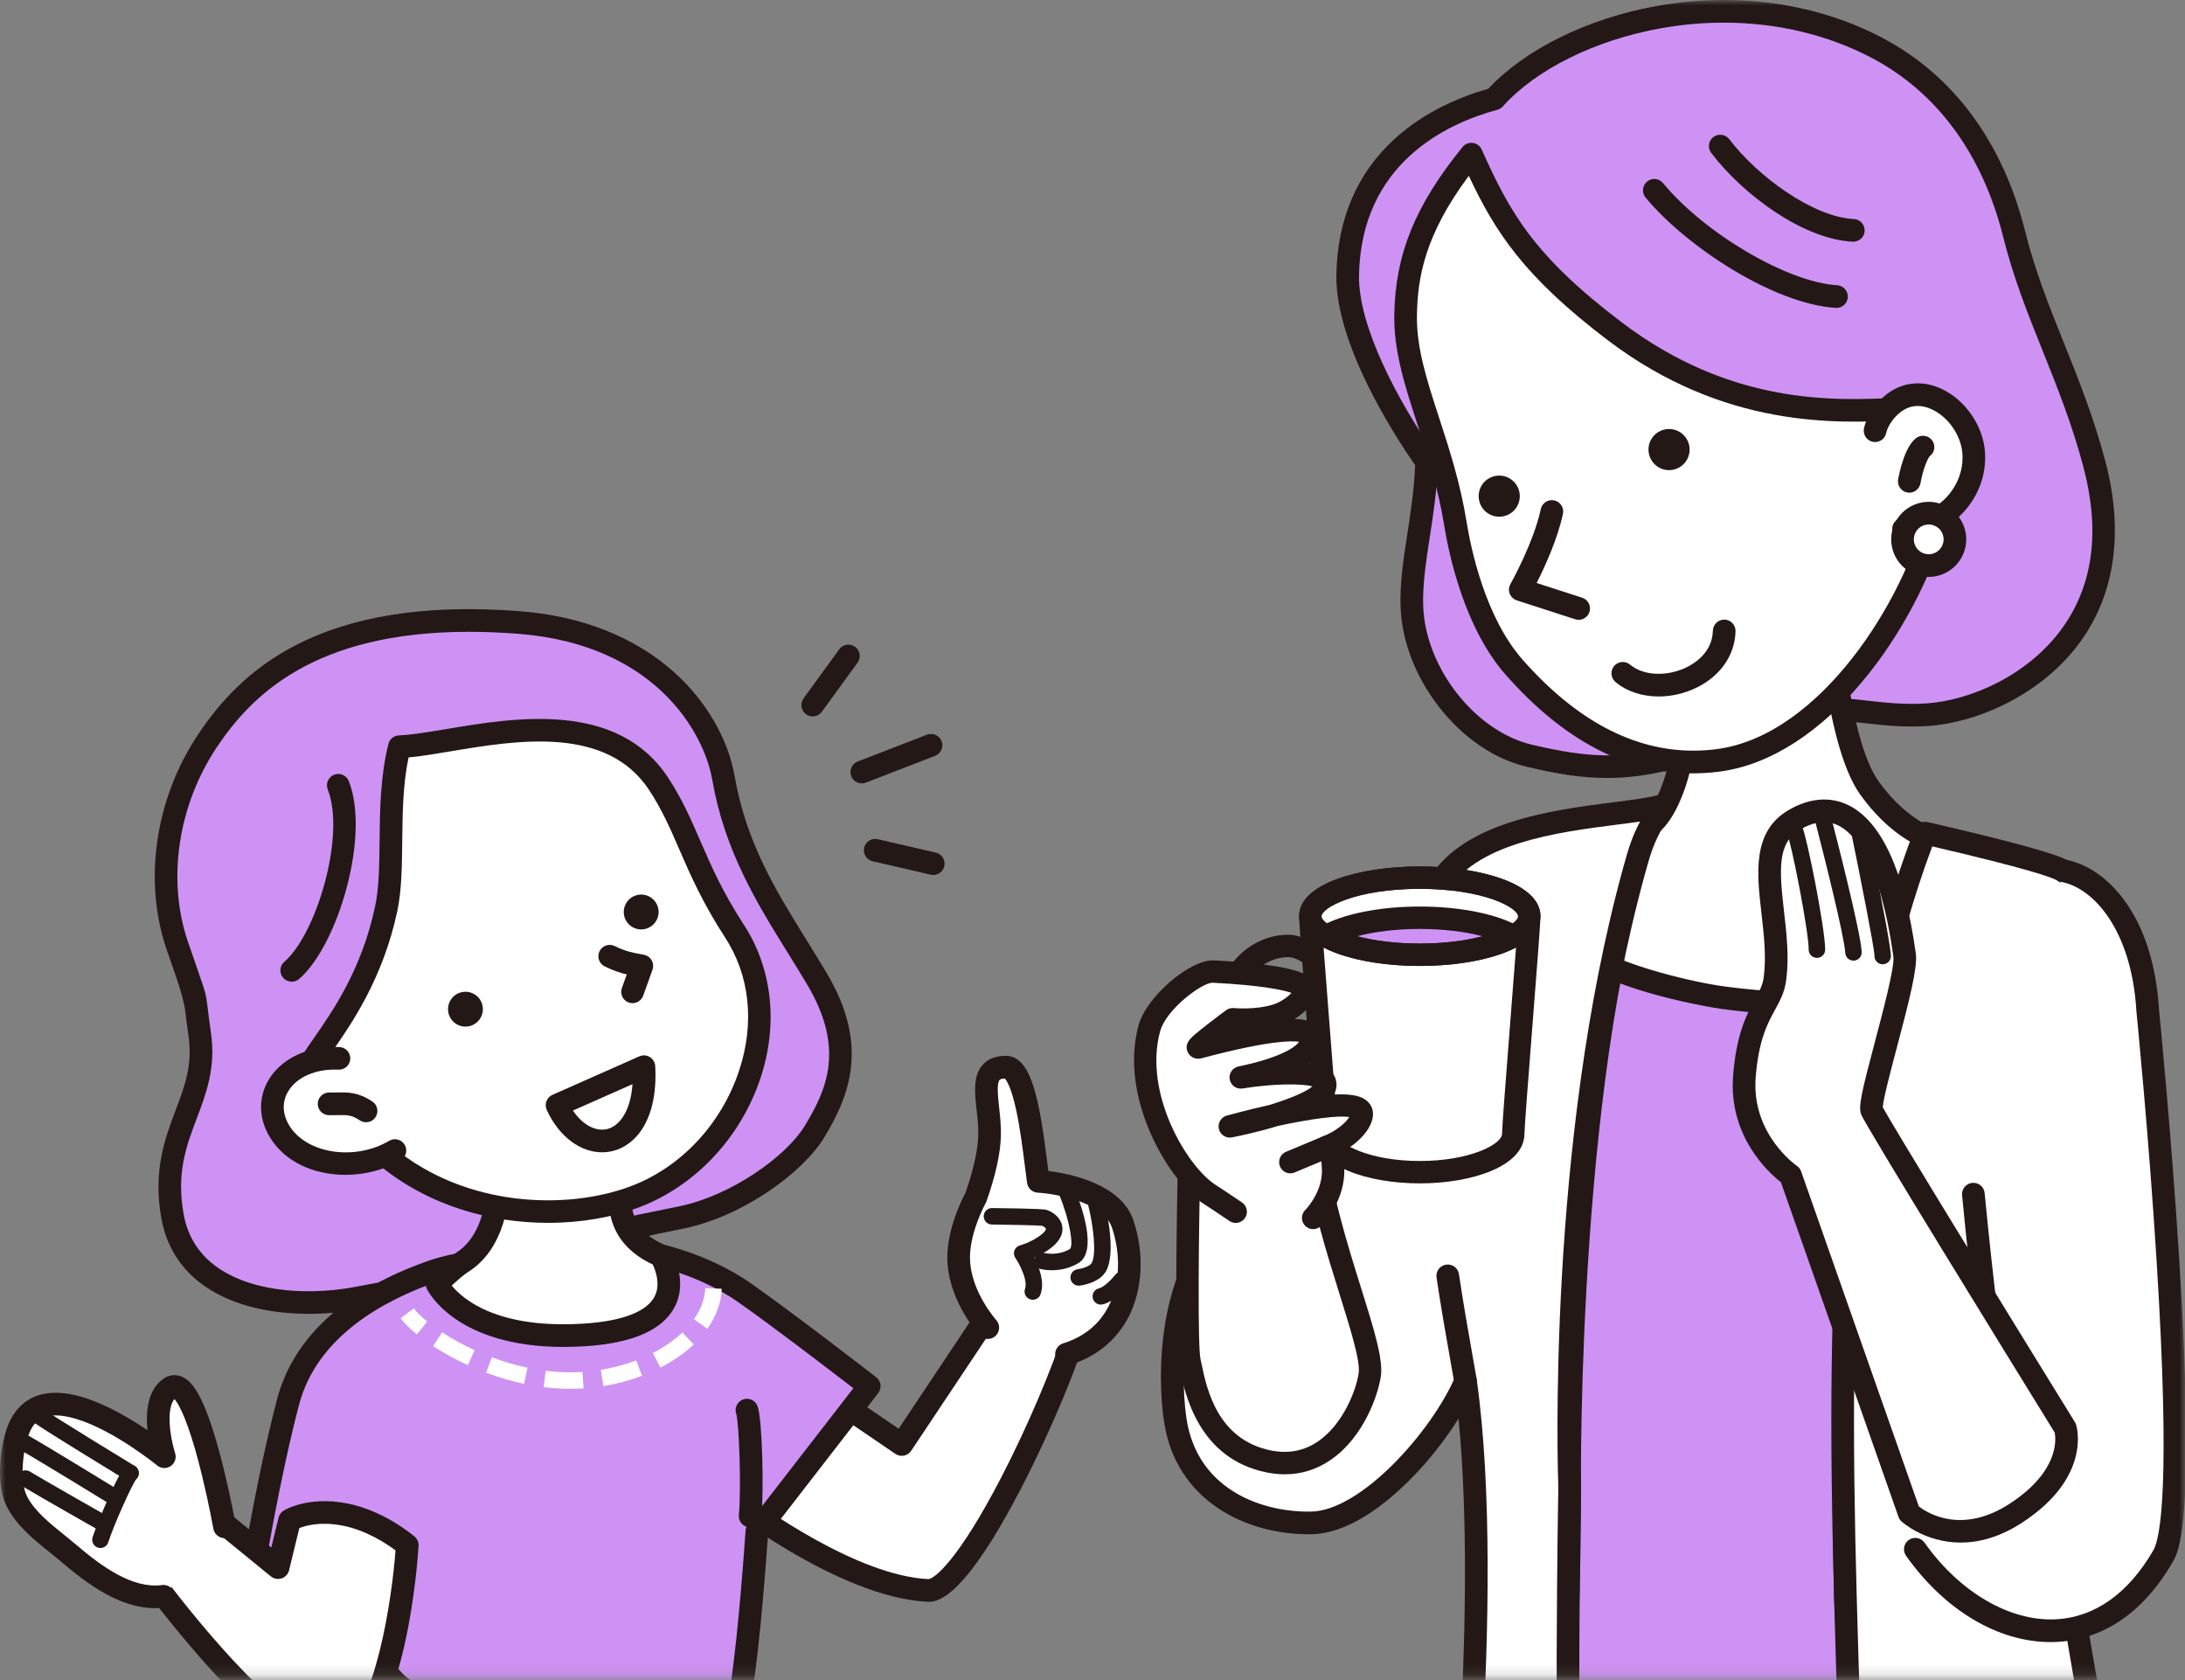 <svg width="199" height="153" viewBox="0 0 199 153" fill="none" xmlns="http://www.w3.org/2000/svg">
<rect x="0" y="0" width="199" height="153" fill="#808080" stroke="none"/>
<mask id="mask0_1875_4579" style="mask-type:alpha" maskUnits="userSpaceOnUse" x="0" y="0" width="199" height="153">
<rect width="199" height="152.838" fill="#D9D9D9"/>
</mask>
<g mask="url(#mask0_1875_4579)">
<path d="M74.625 126.439L82.127 131.546L90.442 119.073L98.216 120.338C96.589 126.665 88.115 145.013 84.477 144.832C76.534 144.438 65.701 135.781 65.701 135.781C65.701 135.781 69.047 128.886 74.625 126.439L74.625 126.439Z" fill="white"/>
<path d="M84.607 145.869C84.539 145.869 84.479 145.865 84.426 145.863C76.244 145.456 65.511 136.949 65.058 136.587C64.681 136.286 64.563 135.764 64.773 135.33C64.917 135.035 68.353 128.065 74.211 125.495C74.537 125.352 74.912 125.387 75.206 125.586L81.847 130.107L89.584 118.5C89.809 118.164 90.208 117.989 90.609 118.054L98.382 119.32C98.667 119.367 98.921 119.531 99.079 119.774C99.238 120.017 99.287 120.315 99.215 120.595C98.343 123.987 95.736 130.255 93.017 135.501C87.933 145.306 85.537 145.869 84.606 145.869H84.607ZM67.026 135.496C69.487 137.345 78.117 143.484 84.529 143.802C84.533 143.802 84.537 143.803 84.54 143.803C85.066 143.803 87.242 142.156 91.185 134.551C93.529 130.031 95.855 124.564 96.906 121.17L90.933 120.197L82.986 132.118C82.833 132.347 82.595 132.505 82.325 132.558C82.055 132.611 81.775 132.553 81.547 132.398L74.532 127.623C70.685 129.563 67.994 133.79 67.026 135.496L67.026 135.496Z" fill="#231815"/>
<path d="M89.966 120.903C89.966 120.903 87.604 118.318 87.331 115.086C87.088 112.211 88.879 109.042 88.879 109.042C89.361 107.665 90.067 105.409 90.126 103.43C90.213 100.491 88.791 97.21 91.581 97.18C93.503 97.159 94.124 104.474 94.564 107.581C94.564 107.581 101.063 107.934 102.25 111.463C103.742 115.899 102.644 121.604 97.13 123.321" fill="white"/>
<path d="M97.13 124.353C96.691 124.353 96.284 124.07 96.146 123.628C95.976 123.084 96.28 122.506 96.824 122.336C98.728 121.743 100.122 120.604 100.967 118.95C101.991 116.944 102.105 114.268 101.272 111.792C100.484 109.451 96.121 108.702 94.507 108.611C94.016 108.583 93.611 108.213 93.543 107.726C93.482 107.3 93.419 106.795 93.349 106.242C93.151 104.674 92.904 102.722 92.546 101.07C92.074 98.897 91.633 98.337 91.506 98.214C91.271 98.225 91.102 98.272 91.037 98.346C90.757 98.66 90.897 99.944 90.999 100.881C91.085 101.677 91.183 102.578 91.157 103.461C91.11 105.053 90.671 107.045 89.853 109.383C89.833 109.44 89.807 109.496 89.777 109.549C89.762 109.578 88.147 112.485 88.359 114.999C88.598 117.827 90.708 120.185 90.729 120.209C91.111 120.63 91.081 121.282 90.66 121.665C90.239 122.048 89.588 122.018 89.205 121.599C89.099 121.483 86.602 118.714 86.303 115.173C86.057 112.258 87.63 109.184 87.933 108.621C88.663 106.519 89.054 104.763 89.094 103.4C89.117 102.659 89.031 101.869 88.948 101.104C88.773 99.495 88.608 97.974 89.493 96.976C89.972 96.437 90.671 96.158 91.57 96.148H91.593C93.97 96.148 94.669 100.226 95.396 105.983C95.424 106.209 95.451 106.427 95.478 106.634C97.435 106.88 102.109 107.81 103.228 111.134C104.234 114.125 104.076 117.398 102.804 119.889C101.713 122.025 99.857 123.552 97.437 124.306C97.335 124.338 97.232 124.353 97.13 124.353L97.13 124.353Z" fill="#231815"/>
<path d="M47.342 56.694C59.337 57.642 64.905 65.228 65.887 70.85C67.21 78.431 70.988 83.399 74.39 89.116C78.026 95.229 76.43 99.356 74.159 103.088C72.413 105.957 67.303 109.763 62.151 110.848C55.994 112.144 57.06 111.634 52.119 114.101C48.313 116.001 40.757 116.606 32.662 118.182C26.257 119.429 17.026 118.307 15.699 110.704C14.375 103.12 19.09 100.393 18.19 94.198C17.525 89.624 18.242 92.256 16.134 86.079C14.025 79.903 15.288 72.837 18.913 67.433C22.219 62.506 28.747 55.225 47.342 56.694Z" fill="#CE92F4"/>
<path d="M28.13 119.645C24.843 119.645 21.347 118.985 18.699 117.162C16.498 115.647 15.147 113.534 14.684 110.881C13.931 106.568 15.028 103.666 15.995 101.105C16.831 98.893 17.553 96.982 17.17 94.346C17.017 93.294 16.937 92.622 16.879 92.132C16.787 91.361 16.506 90.303 16.038 88.959C15.818 88.328 15.533 87.509 15.159 86.413C13.033 80.186 14.144 72.693 18.058 66.859C21.754 61.35 28.82 54.196 47.424 55.666C53.028 56.109 57.874 58.041 61.437 61.253C64.32 63.853 66.314 67.287 66.904 70.673C67.967 76.76 70.656 81.096 73.502 85.686C74.086 86.628 74.691 87.602 75.278 88.589C79.151 95.099 77.453 99.663 75.042 103.624C73.174 106.694 67.796 110.714 62.365 111.857C61.334 112.075 60.505 112.241 59.815 112.38C57.655 112.814 55.305 113.665 52.767 114.932L52.581 115.025C49.846 116.39 45.421 117.098 40.296 117.917C37.9 118.3 35.423 118.696 32.861 119.195C31.433 119.473 29.808 119.646 28.13 119.646V119.645ZM42.705 57.536C28.557 57.536 22.866 63.396 19.771 68.008C16.208 73.319 15.189 80.116 17.111 85.746C17.483 86.837 17.767 87.652 17.986 88.281C18.733 90.425 18.763 90.508 18.927 91.887C18.984 92.367 19.063 93.024 19.212 94.05C19.671 97.213 18.784 99.562 17.925 101.835C16.966 104.372 16.061 106.77 16.716 110.527C17.08 112.613 18.141 114.274 19.869 115.463C23.342 117.854 28.654 117.912 32.466 117.17C35.063 116.664 37.558 116.265 39.97 115.879C44.927 115.087 49.208 114.403 51.659 113.179L51.845 113.086C55.86 111.081 55.931 111.055 59.409 110.357C60.093 110.219 60.916 110.054 61.94 109.838C66.677 108.841 71.627 105.265 73.279 102.552C75.302 99.229 76.985 95.495 73.504 89.644C72.927 88.674 72.328 87.707 71.749 86.773C68.924 82.218 66.003 77.507 64.872 71.027C64.089 66.541 59.499 58.69 47.262 57.723C45.653 57.596 44.136 57.536 42.706 57.536L42.705 57.536Z" fill="#231815"/>
<path d="M58.803 114.044C58.803 114.044 63.67 114.811 67.84 117.745C72.011 120.68 79.167 126.236 79.167 126.236L68.93 139.454C68.93 139.454 68.297 149.033 67.487 154.025C67.197 155.813 58.715 154.111 52.476 154.633C47.491 155.05 40.746 155.072 38.713 154.691C34.882 153.973 33.224 148.453 33.224 148.453L22.496 146.457C22.496 146.457 24.076 135.896 26.238 127.662C27.871 121.446 33.551 117.79 39.496 115.743C43.414 114.393 51.698 114.044 58.803 114.044Z" fill="#CE92F4"/>
<path d="M44.14 155.993C41.663 155.993 39.553 155.897 38.523 155.704C34.908 155.027 33.039 150.932 32.447 149.358L22.308 147.471C21.762 147.37 21.394 146.854 21.476 146.304C21.492 146.198 23.09 135.593 25.241 127.4C26.722 121.763 31.535 117.394 39.16 114.768C43.372 113.317 52.167 113.012 58.803 113.012C58.857 113.012 58.91 113.016 58.963 113.025C59.172 113.058 64.118 113.864 68.434 116.902C72.577 119.817 79.728 125.365 79.799 125.421C80.249 125.77 80.331 126.417 79.982 126.867L69.939 139.838C69.82 141.561 69.241 149.658 68.506 154.19C68.186 156.163 65.283 156.007 60.475 155.747C57.927 155.609 55.04 155.454 52.563 155.661C49.927 155.881 46.819 155.993 44.14 155.993ZM23.67 145.626L33.413 147.439C33.793 147.51 34.102 147.786 34.213 148.156C34.227 148.204 35.742 153.084 38.903 153.676C40.87 154.045 47.552 154.01 52.391 153.605C55.009 153.386 57.972 153.545 60.586 153.686C62.763 153.804 65.704 153.962 66.504 153.646C67.281 148.703 67.895 139.48 67.901 139.386C67.915 139.181 67.99 138.985 68.115 138.823L77.719 126.42C75.725 124.882 70.525 120.895 67.247 118.589C63.59 116.015 59.324 115.184 58.716 115.075C49.602 115.079 42.898 115.662 39.832 116.718C34.99 118.386 28.875 121.684 27.236 127.925C25.494 134.559 24.116 142.821 23.67 145.626L23.67 145.626Z" fill="#231815"/>
<path d="M57.514 105.498C57.514 105.498 53.91 111.676 60.191 114.353C60.191 114.353 64.207 120.84 53.292 121.561C42.377 122.282 39.803 116.928 39.803 116.928C39.803 116.928 41.244 115.486 42.068 114.971C46.576 112.154 45.26 104.056 45.26 104.056L57.514 105.498Z" fill="white"/>
<path d="M51.326 122.66C41.535 122.66 38.986 117.603 38.875 117.374C38.685 116.979 38.766 116.508 39.076 116.198C39.232 116.042 40.626 114.657 41.524 114.096C45.392 111.679 44.256 104.295 44.244 104.22C44.193 103.901 44.294 103.576 44.518 103.342C44.742 103.109 45.062 102.994 45.383 103.032L57.636 104.473C57.982 104.514 58.284 104.726 58.439 105.037C58.594 105.347 58.583 105.715 58.409 106.015C58.389 106.05 57.003 108.504 57.729 110.674C58.119 111.841 59.084 112.759 60.598 113.404C60.794 113.488 60.959 113.629 61.07 113.81C61.139 113.92 62.725 116.536 61.454 119.006C60.376 121.101 57.653 122.307 53.362 122.591C52.652 122.637 51.972 122.66 51.326 122.66ZM41.142 117.072C42.162 118.322 45.324 121.053 53.226 120.532C56.686 120.303 58.895 119.453 59.614 118.073C60.187 116.973 59.704 115.688 59.448 115.15C57.554 114.263 56.316 112.973 55.767 111.313C55.153 109.462 55.565 107.585 56.005 106.359L46.425 105.232C46.607 107.817 46.505 113.416 42.617 115.846C42.231 116.088 41.623 116.624 41.142 117.073V117.072Z" fill="#231815"/>
<path d="M66.885 84.778C63.183 79.095 62.653 75.447 59.992 71.393C54.555 63.107 41.927 67.781 36.376 68C35.092 73.13 36.023 78.771 35.176 82.754C33.684 89.769 30.107 94.034 28.592 96.363C30.416 98.957 33.361 103.778 35.134 105.252C41.712 110.72 51.197 111.462 57.764 109.01C67.197 105.487 72.45 93.321 66.885 84.778H66.885Z" fill="white"/>
<path d="M49.929 111.36C44.764 111.36 39.062 109.86 34.473 106.045C33.038 104.853 31.06 101.888 29.314 99.272C28.744 98.417 28.206 97.611 27.746 96.957C27.504 96.612 27.495 96.154 27.726 95.801C27.963 95.435 28.238 95.04 28.557 94.584C30.303 92.078 32.943 88.291 34.165 82.54C34.523 80.859 34.545 78.789 34.569 76.598C34.6 73.835 34.634 70.703 35.373 67.75C35.484 67.305 35.875 66.987 36.333 66.969C37.475 66.924 38.963 66.675 40.685 66.386C46.875 65.349 56.23 63.781 60.853 70.827C62.127 72.768 62.928 74.612 63.775 76.564C64.77 78.854 65.798 81.222 67.748 84.215C70.328 88.176 70.887 93.242 69.283 98.116C67.475 103.608 63.303 108.042 58.124 109.977C55.8 110.844 52.956 111.36 49.929 111.36ZM29.839 96.355C30.209 96.896 30.612 97.499 31.031 98.126C32.616 100.502 34.588 103.458 35.792 104.458C42.438 109.984 51.653 110.191 57.402 108.044C62.001 106.327 65.709 102.374 67.324 97.471C68.752 93.132 68.288 88.825 66.02 85.341C63.975 82.203 62.864 79.644 61.883 77.386C61.036 75.436 60.305 73.753 59.128 71.959C55.244 66.039 47.027 67.416 41.026 68.422C39.592 68.662 38.314 68.876 37.209 68.978C36.689 71.478 36.66 74.088 36.633 76.621C36.608 78.918 36.584 81.087 36.184 82.969C34.874 89.129 31.979 93.282 30.25 95.764C30.103 95.974 29.966 96.171 29.839 96.355V96.355Z" fill="#231815"/>
<path d="M55.531 87.079C56.862 87.744 57.848 87.829 58.457 87.959L57.61 90.322" fill="white"/>
<path d="M57.609 91.354C57.493 91.354 57.376 91.335 57.261 91.294C56.724 91.101 56.446 90.511 56.638 89.974L57.081 88.738C56.526 88.604 55.848 88.392 55.069 88.002C54.559 87.747 54.352 87.127 54.607 86.618C54.862 86.108 55.482 85.902 55.991 86.156C56.951 86.636 57.685 86.769 58.276 86.875C58.42 86.901 58.552 86.925 58.671 86.951C58.962 87.013 59.212 87.198 59.357 87.458C59.502 87.718 59.527 88.027 59.427 88.308L58.58 90.671C58.429 91.092 58.032 91.354 57.609 91.354Z" fill="#231815"/>
<path d="M30.872 96.382C26.244 96.159 23.504 99.728 25.438 102.987C27.371 106.246 32.524 106.82 35.969 104.776" fill="white"/>
<path d="M31.454 106.988C28.691 106.988 25.959 105.89 24.549 103.513C23.541 101.814 23.517 99.919 24.482 98.315C25.663 96.352 28.13 95.217 30.921 95.351C31.489 95.379 31.928 95.862 31.901 96.431C31.874 97 31.395 97.436 30.821 97.412C28.793 97.313 27.039 98.068 26.25 99.379C25.68 100.325 25.706 101.42 26.324 102.461C27.866 105.06 32.297 105.754 35.442 103.889C35.931 103.598 36.565 103.759 36.856 104.25C37.147 104.74 36.985 105.373 36.495 105.663C35.034 106.53 33.237 106.988 31.454 106.988L31.454 106.988Z" fill="#231815"/>
<path d="M40.823 92.139C40.953 93.006 41.762 93.602 42.628 93.471C43.494 93.341 44.091 92.532 43.96 91.666C43.83 90.8 43.021 90.203 42.155 90.334C41.288 90.465 40.692 91.273 40.823 92.139Z" fill="#231815"/>
<path d="M59.846 82.41C60.201 83.211 59.839 84.148 59.038 84.503C58.237 84.858 57.3 84.496 56.945 83.695C56.59 82.894 56.952 81.957 57.753 81.602C58.554 81.247 59.491 81.609 59.846 82.41Z" fill="#231815"/>
<path d="M58.645 97.141C59.068 105.021 53.08 105.77 50.732 100.647L58.645 97.141Z" fill="white"/>
<path d="M54.831 104.936C52.839 104.936 50.899 103.487 49.795 101.077C49.68 100.826 49.67 100.54 49.768 100.282C49.866 100.024 50.062 99.816 50.315 99.704L58.227 96.198C58.537 96.061 58.895 96.085 59.184 96.262C59.473 96.439 59.656 96.748 59.675 97.086C59.94 102.019 57.855 104.313 55.815 104.816C55.488 104.897 55.159 104.936 54.831 104.936H54.831ZM52.181 101.134C53.047 102.422 54.233 103.081 55.322 102.813C56.324 102.565 57.419 101.343 57.606 98.73L52.181 101.134Z" fill="#231815"/>
<path d="M26.569 89.4C26.279 89.4 25.99 89.278 25.786 89.04C25.415 88.607 25.465 87.956 25.897 87.585C28.822 85.075 31.497 76.062 29.849 71.891C29.64 71.361 29.9 70.761 30.43 70.552C30.959 70.344 31.559 70.602 31.768 71.133C33.741 76.128 30.753 86.137 27.24 89.151C27.046 89.318 26.807 89.4 26.569 89.4V89.4Z" fill="#231815"/>
<path d="M33.341 101.167C32.033 100.309 31.346 100.553 29.971 100.523L33.341 101.167Z" fill="white"/>
<path d="M33.34 102.199C33.146 102.199 32.95 102.144 32.776 102.03C32.003 101.524 31.613 101.532 30.764 101.55C30.524 101.555 30.253 101.561 29.949 101.554C29.379 101.542 28.927 101.071 28.94 100.501C28.952 99.939 29.411 99.492 29.971 99.492C29.978 99.492 29.985 99.492 29.993 99.492C30.253 99.497 30.49 99.492 30.719 99.487C31.687 99.467 32.599 99.447 33.907 100.304C34.383 100.616 34.516 101.256 34.204 101.732C34.006 102.034 33.676 102.199 33.34 102.199Z" fill="#231815"/>
<path d="M68.32 139.09C68.285 139.09 68.251 139.088 68.216 139.085C67.649 139.028 67.235 138.523 67.292 137.956C67.522 135.651 67.315 129.548 67.048 128.737C66.87 128.197 67.163 127.613 67.703 127.434C68.243 127.255 68.826 127.545 69.006 128.085C69.451 129.419 69.563 135.974 69.345 138.161C69.292 138.693 68.843 139.09 68.32 139.09Z" fill="#231815"/>
<path d="M51.942 126.474C51.149 126.474 50.334 126.423 49.519 126.321L49.704 124.832C50.734 124.96 51.766 125.001 52.741 124.955C52.844 124.95 52.948 124.944 53.051 124.937L53.148 126.435C53.037 126.442 52.925 126.448 52.813 126.454C52.527 126.467 52.234 126.474 51.942 126.474V126.474ZM54.957 126.228L54.715 124.747C55.832 124.565 56.918 124.275 57.942 123.886L58.474 125.288C57.357 125.713 56.173 126.029 54.956 126.228L54.957 126.228ZM47.733 126.022C46.582 125.779 45.417 125.438 44.271 125.009L44.797 123.604C45.873 124.007 46.965 124.326 48.042 124.553L47.733 126.022V126.022ZM60.149 124.545L59.462 123.211C60.503 122.675 61.407 122.047 62.15 121.343L63.182 122.432C62.336 123.234 61.316 123.944 60.149 124.545ZM42.608 124.319C41.482 123.804 40.418 123.221 39.444 122.585L40.265 121.329C41.176 121.924 42.174 122.471 43.231 122.954L42.607 124.319H42.608ZM37.966 121.515C37.325 120.997 36.812 120.491 36.482 120.051L37.682 119.15C37.936 119.488 38.372 119.913 38.91 120.349L37.966 121.515H37.966ZM64.426 121.006L63.2 120.14C63.848 119.223 64.196 118.269 64.234 117.304L65.733 117.364C65.683 118.623 65.243 119.848 64.426 121.006H64.426Z" fill="white"/>
<path d="M128.588 55.221C128.454 51.282 129.767 47.18 129.93 42.065C127.596 38.748 122.64 30.815 122.742 25.065C122.935 14.117 131.343 10.289 136.106 8.997C142.286 2.115 158.174 -2.41 171.012 4.392C174.88 6.44 180.851 10.971 183.44 21.317C185.276 28.654 188.618 34.256 190.743 42.252C194.975 58.18 182.326 64.613 175.586 65.08C170.851 65.408 167.302 63.939 163.968 64.898C159.05 66.314 157.787 67.621 152.121 69.046C147.538 70.198 144.272 70.003 139.286 68.822C133.589 67.474 128.791 61.165 128.588 55.221Z" fill="#CE92F4"/>
<path d="M146.356 70.847C143.98 70.847 141.705 70.456 139.048 69.827C136.087 69.126 133.251 67.191 131.063 64.379C128.909 61.611 127.664 58.371 127.558 55.257C127.484 53.106 127.817 50.942 128.171 48.65C128.476 46.669 128.791 44.623 128.886 42.372C126.931 39.552 121.6 31.271 121.711 25.047C121.801 19.954 123.585 15.782 127.015 12.649C129.8 10.103 133.138 8.767 135.545 8.083C138.906 4.482 144.609 1.675 150.88 0.548C158.141 -0.757 165.463 0.284 171.496 3.48C177.94 6.895 182.417 12.976 184.442 21.067C185.347 24.687 186.618 27.855 187.963 31.208C189.293 34.523 190.668 37.95 191.74 41.987C193.423 48.322 192.658 53.984 189.526 58.362C185.998 63.294 180.019 65.807 175.658 66.109C173.457 66.262 171.496 66.042 169.766 65.848C167.695 65.615 165.906 65.414 164.254 65.89C162.09 66.513 160.684 67.101 159.196 67.723C157.406 68.472 155.555 69.247 152.373 70.046C150.151 70.605 148.223 70.847 146.357 70.847L146.356 70.847ZM156.996 2.062C155.094 2.062 153.169 2.233 151.245 2.579C145.28 3.651 139.908 6.308 136.874 9.687C136.741 9.835 136.568 9.942 136.376 9.994C131.747 11.249 123.954 14.879 123.773 25.084C123.691 29.714 127.336 36.585 130.774 41.471C130.903 41.654 130.968 41.874 130.961 42.098C130.881 44.609 130.54 46.823 130.21 48.965C129.872 51.158 129.553 53.23 129.619 55.187C129.811 60.808 134.347 66.594 139.523 67.819C144.689 69.042 147.69 69.097 151.869 68.046C154.901 67.284 156.6 66.573 158.399 65.82C159.876 65.202 161.403 64.564 163.683 63.908C165.729 63.319 167.801 63.551 169.996 63.798C171.718 63.991 173.499 64.191 175.515 64.052C179.393 63.783 184.71 61.548 187.848 57.162C190.649 53.247 191.287 48.32 189.746 42.517C188.706 38.602 187.355 35.234 186.048 31.977C184.676 28.556 183.38 25.325 182.44 21.569C180.561 14.061 176.443 8.437 170.529 5.304C166.492 3.165 161.825 2.062 156.996 2.062L156.996 2.062Z" fill="#231815"/>
<path d="M170.202 165.999C169.847 161.352 168.261 152.326 168.073 145.532C167.268 116.357 171.023 91.039 176.574 76.216C170.845 75.849 157.994 74.555 150.628 74.064C142.49 94.99 142.954 135.397 142.954 135.397C142.954 135.397 143.03 151.302 141.785 164.633C148.499 166.659 160.177 168.091 170.202 165.999H170.202Z" fill="#CE92F4"/>
<path d="M159.417 168.059C152.697 168.059 146.156 167.028 141.49 165.621C141.02 165.479 140.715 165.026 140.76 164.537C141.987 151.411 141.926 135.56 141.925 135.402C141.924 135.307 141.819 125.118 142.713 112.505C143.916 95.524 146.257 82.465 149.669 73.69C149.832 73.27 150.25 73.008 150.699 73.035C154.529 73.29 159.773 73.756 164.843 74.206C169.499 74.62 173.896 75.01 176.643 75.187C176.969 75.208 177.266 75.382 177.443 75.656C177.621 75.93 177.658 76.272 177.543 76.578C171.514 92.676 168.361 118.443 169.107 145.504C169.223 149.703 169.875 154.727 170.45 159.159C170.797 161.839 171.098 164.155 171.233 165.92C171.272 166.437 170.922 166.903 170.415 167.009C166.884 167.745 163.123 168.059 159.417 168.059ZM142.892 163.879C149.698 165.779 160.079 166.842 169.096 165.166C168.943 163.586 168.69 161.63 168.404 159.424C167.822 154.944 167.163 149.865 167.045 145.56C166.311 118.959 169.33 93.547 175.139 77.15C172.393 76.948 168.62 76.613 164.661 76.261C159.931 75.841 155.05 75.407 151.323 75.145C143.626 95.847 143.984 134.987 143.988 135.385C143.989 135.548 144.048 150.827 142.892 163.879Z" fill="#231815"/>
<path d="M166.355 52.543C166.355 52.543 166.921 67.128 170.27 71.773C173.466 76.208 176.766 76.689 176.766 76.689C176.766 76.689 179.415 84.066 174.447 88.664C170.292 92.509 160.045 91.274 156.867 90.846C154.025 90.464 145.758 88.567 144.225 86.439C140.843 81.745 146.255 74.204 146.255 74.204C146.255 74.204 149.914 78.939 152.508 71.379C155.022 64.053 151.012 57.034 151.012 57.034" fill="white"/>
<path d="M164.032 92.404C161.538 92.404 159.002 92.175 156.729 91.869C154.932 91.627 145.385 89.816 143.388 87.042C139.616 81.806 145.178 73.935 145.417 73.603C145.607 73.338 145.911 73.178 146.236 73.173C146.571 73.164 146.872 73.315 147.071 73.573C147.078 73.582 148.059 74.783 149.02 74.622C149.53 74.535 150.534 73.955 151.533 71.045C153.859 64.266 150.153 57.611 150.115 57.544C149.834 57.05 150.007 56.42 150.501 56.138C150.996 55.857 151.625 56.028 151.907 56.522C152.08 56.825 156.119 64.035 153.484 71.715C152.455 74.712 151.065 76.375 149.351 76.658C148.175 76.852 147.156 76.34 146.452 75.81C145.217 77.888 142.82 82.724 145.062 85.837C146.222 87.446 153.556 89.36 157.004 89.824C165.263 90.936 171.209 90.255 173.746 87.908C177.437 84.491 176.391 79.195 175.946 77.545C174.72 77.164 172.017 75.963 169.433 72.377C165.942 67.535 165.348 53.192 165.324 52.583C165.302 52.014 165.746 51.535 166.315 51.513C166.885 51.49 167.364 51.934 167.386 52.503C167.391 52.646 167.977 66.831 171.106 71.17C173.969 75.141 176.895 75.665 176.924 75.67C177.293 75.731 177.61 75.989 177.736 76.341C177.854 76.668 180.554 84.417 175.147 89.422C172.696 91.69 168.43 92.404 164.032 92.404Z" fill="#231815"/>
<path d="M130.767 81.026C128.91 84.691 120.753 104.555 113.142 109.824C106.655 114.315 106.326 124.462 107.033 129.286C108.036 136.13 114.171 138.77 119.416 138.686C124.572 138.603 131.23 131.03 133.475 125.791C136.095 144.378 132.693 176.808 132.103 177.685C131.682 178.312 133.81 180.167 143.181 180.38C142.485 159.736 142.956 135.396 142.956 135.396C142.956 135.396 141.709 105.083 148.847 79.218C149.51 76.817 149.789 75.999 151.386 73.375C147.115 74.565 134.238 74.18 130.767 81.026Z" fill="white"/>
<path d="M143.181 181.412C143.173 181.412 143.166 181.412 143.158 181.412C136.424 181.259 132.063 180.209 131.194 178.532C130.971 178.101 130.967 177.624 131.175 177.229C131.816 175.028 134.619 147.33 132.838 129.182C131.594 131.175 129.98 133.209 128.262 134.906C126.07 137.072 122.759 139.664 119.433 139.718C113.527 139.812 107.073 136.671 106.012 129.436C105.225 124.064 105.717 113.71 112.555 108.976C118.749 104.688 125.604 89.748 128.53 83.368C129.099 82.128 129.549 81.149 129.847 80.561C132.729 74.875 141.271 73.784 146.924 73.061C148.656 72.84 150.153 72.649 151.109 72.382C151.516 72.269 151.953 72.415 152.208 72.753C152.464 73.091 152.487 73.55 152.267 73.912C150.712 76.469 150.48 77.18 149.842 79.493C142.83 104.899 143.975 135.053 143.987 135.355C143.988 135.375 143.988 135.396 143.988 135.417C143.983 135.66 143.526 159.967 144.213 180.346C144.222 180.629 144.115 180.904 143.915 181.106C143.721 181.302 143.457 181.412 143.182 181.412L143.181 181.412ZM133.18 177.688C133.732 178.06 135.794 179.071 142.114 179.315C141.488 159.444 141.906 136.377 141.924 135.406C141.881 134.246 140.857 104.292 147.853 78.943C148.334 77.199 148.621 76.244 149.37 74.815C148.699 74.914 147.965 75.008 147.185 75.107C141.965 75.775 134.075 76.783 131.687 81.493C131.407 82.045 130.965 83.009 130.406 84.228C127.154 91.316 120.388 106.062 113.729 110.672C107.71 114.839 107.385 124.573 108.053 129.137C108.977 135.438 114.564 137.657 119.168 137.657C119.246 137.657 119.322 137.656 119.399 137.655C123.996 137.581 130.431 130.274 132.527 125.385C132.709 124.959 133.153 124.709 133.611 124.769C134.07 124.83 134.432 125.189 134.496 125.648C135.901 135.615 135.558 148.98 135.022 158.438C134.757 163.121 134.38 167.912 133.96 171.928C133.583 175.543 133.343 177.028 133.18 177.688L133.18 177.688ZM131.247 177.109C131.247 177.109 131.246 177.11 131.246 177.111C131.246 177.11 131.247 177.11 131.247 177.109Z" fill="#231815"/>
<path d="M187.884 79.29C186.375 78.417 177.798 76.439 175.337 75.871C168.03 94.855 167.271 116.357 168.076 145.532C168.493 160.656 169.013 175.854 169.903 181.46C180.979 182.312 194.611 180.395 194.611 180.395C194.611 180.395 188.848 146.374 188.645 145.588C187.691 138.377 186.335 119.8 190.268 104.068C191.483 99.209 192.062 81.709 187.884 79.291V79.29Z" fill="white"/>
<path d="M176.044 182.707C173.947 182.707 171.84 182.643 169.822 182.488C169.346 182.452 168.957 182.093 168.882 181.622C167.984 175.965 167.467 160.947 167.043 145.561C166.211 115.411 167.144 94.281 174.373 75.5C174.557 75.02 175.067 74.749 175.567 74.865C183.206 76.628 187.28 77.749 188.4 78.397C190.578 79.659 191.832 83.804 192.127 90.719C192.368 96.355 191.864 101.932 191.267 104.318C186.813 122.135 189.333 142.925 189.661 145.417C190.05 147.325 194.683 174.656 195.626 180.222C195.673 180.497 195.606 180.779 195.441 181.004C195.277 181.229 195.029 181.377 194.753 181.416C194.64 181.432 185.441 182.707 176.044 182.707L176.044 182.707ZM170.803 180.489C179.708 181.058 190.119 179.916 193.412 179.509C191.716 169.498 187.844 146.714 187.641 145.835C187.63 145.794 187.625 145.764 187.62 145.722C187.307 143.358 184.697 122.091 189.265 103.818C189.834 101.541 190.289 96.052 190.065 90.808C189.773 83.958 188.479 80.828 187.366 80.183C186.869 79.896 184.72 79.113 175.98 77.079C169.165 95.334 168.293 116.066 169.105 145.504C169.508 160.127 169.993 174.405 170.802 180.489H170.803Z" fill="#231815"/>
<path d="M174.438 141.082C180.292 149.374 190.932 152.229 197.011 141.692C200.062 136.405 195.602 92.007 195.602 92.007C195.138 84.12 191.291 79.907 187.883 79.29" fill="white"/>
<path d="M186.755 149.538C181.978 149.538 177.094 146.633 173.595 141.676C173.267 141.211 173.378 140.567 173.843 140.238C174.308 139.91 174.952 140.021 175.281 140.486C178.454 144.982 183.018 147.657 187.196 147.465C190.753 147.302 193.838 145.127 196.118 141.176C196.772 140.042 197.681 135.125 196.421 114.93C195.697 103.323 194.587 92.22 194.576 92.109C194.575 92.095 194.573 92.081 194.573 92.066C194.143 84.761 190.709 80.849 187.7 80.305C187.14 80.204 186.767 79.667 186.869 79.106C186.97 78.545 187.508 78.172 188.067 78.275C191.969 78.98 196.127 83.474 196.631 91.924C196.686 92.479 197.769 103.399 198.481 114.801C199.967 138.633 198.415 141.323 197.905 142.207C194.558 148.008 190.285 149.389 187.29 149.526C187.112 149.534 186.934 149.538 186.755 149.538V149.538Z" fill="#231815"/>
<path d="M179.723 108.746C179.723 108.746 181.384 126.395 182.996 133.525L179.723 108.746Z" fill="white"/>
<path d="M182.998 134.557C182.527 134.557 182.101 134.232 181.993 133.753C180.384 126.64 178.766 109.566 178.698 108.843C178.645 108.276 179.061 107.772 179.628 107.719C180.198 107.665 180.699 108.082 180.752 108.649C180.768 108.825 182.426 126.314 184.005 133.298C184.131 133.854 183.782 134.406 183.226 134.532C183.15 134.549 183.073 134.557 182.998 134.557Z" fill="#231815"/>
<path d="M132.55 47.678C131.288 39.867 127.916 34.398 128.018 28.675C128.101 24.018 129.375 19.74 134.006 14.038C136.527 19.657 138.758 23.87 147.074 30.174C161.036 40.759 174.051 36.159 177.084 37.407C177.049 41.15 177.164 44.358 176.429 46.978C173.698 56.699 165.767 68.1 156.376 69.258C149.003 70.168 142.843 66.362 137.914 60.776C134.957 57.424 133.27 52.133 132.55 47.678V47.678Z" fill="white"/>
<path d="M154.191 70.426C148.123 70.426 142.397 67.417 137.139 61.458C133.372 57.189 131.962 50.514 131.53 47.842C130.979 44.431 130.029 41.516 129.11 38.697C127.987 35.251 126.925 31.995 126.985 28.656C127.083 23.129 128.885 18.706 133.203 13.388C133.429 13.11 133.783 12.969 134.138 13.015C134.493 13.061 134.798 13.289 134.945 13.615C137.515 19.34 139.655 23.256 147.695 29.352C157.723 36.954 167.157 36.494 172.792 36.219C175.009 36.111 176.473 36.04 177.475 36.453C177.865 36.613 178.118 36.995 178.114 37.416C178.109 37.97 178.107 38.512 178.105 39.042C178.094 42.181 178.085 44.891 177.42 47.257C174.537 57.523 166.225 69.082 156.501 70.282C155.726 70.378 154.955 70.425 154.191 70.426ZM133.773 16.012C129.75 21.408 129.108 25.293 129.048 28.693C128.994 31.685 129.957 34.638 131.072 38.058C131.971 40.816 132.99 43.943 133.567 47.513C133.97 50.008 135.275 56.227 138.686 60.093C143.533 65.586 148.75 68.36 154.22 68.36C154.893 68.36 155.568 68.318 156.248 68.234C161.379 67.601 165.528 63.771 168.105 60.669C171.374 56.735 174.045 51.643 175.434 46.698C176.022 44.603 176.031 42.022 176.042 39.035C176.042 38.77 176.043 38.502 176.045 38.231C175.299 38.163 174.159 38.218 172.893 38.28C167.364 38.549 157.074 39.051 146.448 30.996C138.798 25.195 136.162 21.105 133.773 16.012H133.773Z" fill="#231815"/>
<path d="M167.261 28.038C167.24 28.038 167.219 28.037 167.199 28.036C161.598 27.704 153.571 22.474 149.871 17.987C149.508 17.548 149.57 16.898 150.01 16.535C150.449 16.172 151.1 16.235 151.462 16.675C155.258 21.276 162.817 25.71 167.321 25.976C167.889 26.01 168.323 26.498 168.29 27.067C168.257 27.615 167.803 28.038 167.261 28.038Z" fill="#231815"/>
<path d="M168.794 22.01C168.777 22.01 168.761 22.009 168.744 22.009C164.194 21.794 158.705 17.684 155.851 13.925C155.506 13.472 155.595 12.825 156.048 12.48C156.502 12.135 157.149 12.223 157.494 12.678C160.045 16.037 165.109 19.771 168.842 19.948C169.411 19.974 169.85 20.457 169.823 21.027C169.797 21.579 169.341 22.01 168.794 22.01Z" fill="#231815"/>
<path d="M141.332 46.578C140.637 49.845 138.459 53.695 138.459 53.695L143.774 55.412" fill="white"/>
<path d="M143.778 56.444C143.673 56.444 143.567 56.428 143.461 56.394L138.146 54.677C137.851 54.581 137.615 54.358 137.502 54.07C137.389 53.781 137.413 53.457 137.565 53.187C137.586 53.15 139.674 49.432 140.328 46.364C140.446 45.806 140.994 45.45 141.551 45.569C142.108 45.688 142.464 46.236 142.346 46.793C141.851 49.117 140.67 51.669 139.95 53.091L144.096 54.43C144.638 54.605 144.935 55.187 144.76 55.729C144.619 56.166 144.214 56.444 143.779 56.444L143.778 56.444Z" fill="#231815"/>
<path d="M173.363 48.174C177.136 47.917 179.998 44.815 179.755 41.246C179.512 37.676 175.426 34.388 172.451 36.724C171.023 37.846 170.773 39.218 170.773 39.218" fill="white"/>
<path d="M173.363 49.206C172.825 49.206 172.372 48.789 172.335 48.244C172.296 47.676 172.725 47.183 173.294 47.145C176.494 46.927 178.931 44.312 178.727 41.316C178.613 39.641 177.419 37.932 175.887 37.251C175.177 36.935 174.116 36.729 173.089 37.536C172.013 38.381 171.795 39.374 171.786 39.416C171.684 39.976 171.148 40.34 170.588 40.239C170.028 40.138 169.657 39.594 169.759 39.033C169.792 38.854 170.127 37.238 171.815 35.913C173.226 34.805 175.016 34.605 176.726 35.366C178.95 36.355 180.62 38.744 180.785 41.175C181.066 45.306 177.768 48.908 173.434 49.203C173.41 49.205 173.386 49.205 173.363 49.205L173.363 49.206Z" fill="#231815"/>
<path d="M153.693 40.121C154.147 41.051 153.761 42.172 152.831 42.625C151.901 43.079 150.78 42.693 150.327 41.763C149.873 40.833 150.259 39.712 151.189 39.259C152.119 38.805 153.24 39.191 153.693 40.121Z" fill="#231815"/>
<path d="M134.703 45.53C134.895 46.547 135.874 47.215 136.89 47.023C137.907 46.832 138.575 45.852 138.383 44.836C138.192 43.819 137.212 43.151 136.196 43.343C135.179 43.535 134.511 44.514 134.703 45.53Z" fill="#231815"/>
<path d="M157.035 57.459C156.926 61.859 150.689 63.757 147.797 61.316L157.035 57.459Z" fill="white"/>
<path d="M151.063 63.425C149.571 63.425 148.164 62.977 147.13 62.105C146.695 61.737 146.64 61.087 147.007 60.651C147.374 60.216 148.025 60.161 148.461 60.528C149.624 61.51 151.678 61.639 153.455 60.84C154.204 60.503 155.951 59.497 156.002 57.433C156.017 56.864 156.483 56.419 157.059 56.427C157.629 56.442 158.079 56.915 158.065 57.484C158.009 59.729 156.602 61.687 154.301 62.721C153.25 63.194 152.135 63.426 151.063 63.426V63.425Z" fill="#231815"/>
<path d="M177.941 48.427C178.322 49.688 177.61 51.02 176.349 51.401C175.088 51.783 173.756 51.07 173.374 49.809C172.993 48.548 173.706 47.216 174.967 46.835C176.228 46.453 177.559 47.166 177.941 48.427Z" fill="white"/>
<path d="M175.661 52.535C174.194 52.535 172.835 51.583 172.388 50.108C172.124 49.234 172.216 48.31 172.647 47.505C173.077 46.7 173.796 46.112 174.669 45.847C175.544 45.583 176.467 45.675 177.272 46.105C178.077 46.536 178.666 47.255 178.93 48.128C179.476 49.932 178.453 51.843 176.649 52.389C176.321 52.488 175.988 52.535 175.661 52.535ZM175.661 47.764C175.529 47.764 175.397 47.783 175.267 47.822C174.921 47.927 174.636 48.16 174.465 48.479C174.295 48.798 174.258 49.164 174.363 49.51C174.579 50.225 175.337 50.63 176.051 50.414C176.766 50.198 177.171 49.441 176.955 48.726C176.85 48.38 176.617 48.095 176.298 47.924C176.098 47.818 175.881 47.763 175.661 47.763L175.661 47.764Z" fill="#231815"/>
<path d="M133.474 126.823C132.982 126.823 132.546 126.47 132.459 125.968C132.346 125.318 132.226 124.642 132.104 123.946C131.69 121.606 131.221 118.955 130.834 116.337C130.75 115.774 131.139 115.249 131.703 115.166C132.269 115.082 132.791 115.471 132.875 116.035C133.258 118.624 133.724 121.261 134.136 123.587C134.259 124.285 134.379 124.962 134.492 125.615C134.59 126.176 134.214 126.71 133.653 126.808C133.593 126.818 133.533 126.823 133.475 126.823L133.474 126.823Z" fill="#231815"/>
<path d="M170.47 101.117C170.096 100.119 173.757 89.091 173.464 86.98C171.801 75.004 167.642 72.177 163.401 74.672C159.16 77.166 162.403 83.57 161.655 89.142C161.331 91.555 159.337 92.173 158.874 98.017C158.411 103.862 163.068 107.022 163.068 107.022L173.88 137.793C173.88 137.793 177.871 141.535 183.61 137.793C189.348 134.05 188.101 130.058 188.101 130.058C188.101 130.058 170.844 102.116 170.47 101.118V101.117Z" fill="white"/>
<path d="M178.573 140.476C175.288 140.476 173.204 138.574 173.173 138.545C173.052 138.432 172.96 138.291 172.905 138.134L162.199 107.662C161.109 106.812 157.404 103.495 157.845 97.936C158.151 94.071 159.13 92.285 159.844 90.982C160.245 90.251 160.535 89.722 160.631 89.005C160.881 87.146 160.651 85.14 160.428 83.2C160.006 79.527 159.569 75.728 162.877 73.782C164.771 72.669 166.652 72.506 168.316 73.311C171.368 74.787 173.443 79.338 174.485 86.838C174.658 88.082 173.912 91.039 172.753 95.408C172.225 97.402 171.51 100.1 171.475 100.827C172.407 102.591 182.352 118.788 188.978 129.516C189.023 129.589 189.059 129.668 189.084 129.75C189.145 129.944 190.492 134.535 184.173 138.656C182.085 140.018 180.185 140.476 178.573 140.476L178.573 140.476ZM174.758 137.184C175.519 137.773 178.664 139.786 183.045 136.929C187.545 133.994 187.252 131.064 187.135 130.461C182.977 123.726 169.88 102.486 169.503 101.48C169.242 100.784 169.526 99.529 170.758 94.879C171.48 92.159 172.569 88.048 172.441 87.122C171.207 78.239 168.764 75.82 167.417 75.168C166.388 74.67 165.212 74.802 163.922 75.561C161.875 76.765 162.039 79.159 162.476 82.964C162.714 85.03 162.959 87.166 162.676 89.279C162.528 90.378 162.103 91.153 161.653 91.974C160.993 93.177 160.172 94.675 159.901 98.099C159.49 103.285 163.604 106.14 163.646 106.168C163.829 106.292 163.967 106.472 164.04 106.68L174.758 137.184H174.758Z" fill="#231815"/>
<path d="M165.478 87.231C165.064 87.231 164.728 86.895 164.728 86.481C164.728 84.795 163.163 76.775 162.709 75.716C162.546 75.335 162.722 74.894 163.103 74.73C163.484 74.567 163.925 74.743 164.089 75.124C164.611 76.344 166.228 84.594 166.228 86.481C166.228 86.895 165.892 87.231 165.478 87.231Z" fill="#231815"/>
<path d="M168.805 87.481C168.406 87.481 168.074 87.167 168.056 86.764C167.991 85.328 166.07 77.684 165.335 74.86C165.231 74.459 165.471 74.05 165.872 73.945C166.273 73.841 166.683 74.082 166.787 74.483C167.062 75.537 169.47 84.841 169.555 86.696C169.574 87.11 169.253 87.461 168.839 87.48C168.828 87.48 168.816 87.481 168.805 87.481Z" fill="#231815"/>
<path d="M171.467 87.813C171.432 87.813 171.396 87.811 171.36 87.806C170.967 87.749 170.689 87.398 170.718 87.007C170.694 86.275 169.442 79.926 168.652 76.07C168.569 75.664 168.831 75.267 169.237 75.184C169.642 75.102 170.039 75.363 170.122 75.769C171.574 82.862 172.276 86.697 172.209 87.169C172.155 87.543 171.834 87.813 171.467 87.813ZM170.723 86.957C170.722 86.967 170.72 86.979 170.719 86.995C170.72 86.982 170.722 86.969 170.723 86.957Z" fill="#231815"/>
<path d="M37.091 140.719C37.091 140.719 36.15 155.85 31.328 158.577C26.506 161.303 13.588 143.548 13.588 143.548L18.558 137.24L25.323 142.757L26.373 138.445C26.373 138.445 28.173 137.306 31.369 137.913C34.565 138.52 37.091 140.719 37.091 140.719H37.091Z" fill="white"/>
<path d="M30.202 159.891C27.741 159.891 24.344 157.545 19.896 152.789C16.065 148.692 12.787 144.2 12.754 144.155C12.482 143.781 12.492 143.272 12.778 142.91L17.748 136.602C17.919 136.384 18.17 136.245 18.445 136.215C18.721 136.184 18.996 136.266 19.21 136.441L24.708 140.924L25.371 138.201C25.434 137.941 25.596 137.716 25.822 137.573C25.91 137.518 28.007 136.225 31.562 136.9C34.993 137.551 37.657 139.844 37.769 139.942C38.011 140.152 38.141 140.464 38.121 140.784C38.021 142.39 36.996 156.557 31.836 159.475C31.346 159.752 30.802 159.891 30.202 159.891V159.891ZM14.887 143.566C15.911 144.925 18.502 148.279 21.415 151.392C28.003 158.434 30.279 157.985 30.821 157.679C34.227 155.753 35.687 145.597 36.024 141.19C35.24 140.602 33.36 139.341 31.177 138.927C29.188 138.549 27.854 138.921 27.261 139.159L26.326 143.001C26.242 143.345 25.988 143.622 25.652 143.735C25.317 143.848 24.946 143.781 24.672 143.557L18.719 138.703L14.887 143.566V143.566Z" fill="#231815"/>
<path d="M20.45 139.04C20.45 139.04 20.057 136.838 19.434 134.262C19.229 133.412 18.998 132.521 18.748 131.656C17.826 128.462 16.642 125.609 15.489 126.392C13.417 127.798 14.968 132.656 14.968 132.656C14.968 132.656 10.905 129.309 7.187 128.211C4.837 127.518 2.625 127.723 1.664 130.241C1.043 131.867 0.669 135.014 1.539 136.728C2.518 138.656 4.576 140.017 6.279 141.468C8.525 143.381 11.685 145.793 14.892 145.367" fill="white"/>
<path d="M14.119 146.449C10.987 146.449 8.078 144.356 5.61 142.253C5.267 141.961 4.913 141.676 4.539 141.374C3.042 140.168 1.494 138.92 0.619 137.195C-0.438 135.114 0.042 131.596 0.699 129.874C1.295 128.312 2.968 125.891 7.479 127.222C9.631 127.857 11.851 129.174 13.43 130.243C13.266 128.553 13.441 126.535 14.909 125.539C15.384 125.216 15.936 125.143 16.462 125.333C17.309 125.639 18.361 126.596 19.739 131.369C19.972 132.177 20.207 133.069 20.437 134.02C21.06 136.597 21.449 138.768 21.465 138.859C21.565 139.42 21.191 139.956 20.63 140.056C20.072 140.155 19.534 139.782 19.434 139.221C19.43 139.2 19.039 137.017 18.431 134.504C18.208 133.583 17.982 132.72 17.757 131.941C16.842 128.774 16.174 127.731 15.89 127.405C15.139 128.27 15.458 130.789 15.951 132.343C16.089 132.779 15.924 133.254 15.546 133.51C15.167 133.766 14.666 133.743 14.312 133.453C14.273 133.421 10.362 130.224 6.894 129.201C3.923 128.324 3.053 129.493 2.627 130.609C2.083 132.035 1.755 134.876 2.458 136.261C3.134 137.592 4.506 138.698 5.833 139.768C6.202 140.065 6.584 140.373 6.948 140.683C9.307 142.693 12.08 144.701 14.756 144.344C15.319 144.269 15.839 144.666 15.915 145.231C15.989 145.796 15.592 146.314 15.027 146.39C14.723 146.43 14.42 146.449 14.119 146.449V146.449Z" fill="#231815"/>
<path d="M11.891 134.899C11.758 134.899 11.624 134.864 11.502 134.79C11.202 134.608 4.147 130.315 3.051 129.516C2.716 129.272 2.642 128.803 2.886 128.468C3.13 128.133 3.599 128.059 3.935 128.303C4.981 129.066 12.209 133.463 12.282 133.508C12.636 133.723 12.748 134.185 12.533 134.539C12.392 134.771 12.145 134.899 11.891 134.899Z" fill="#231815"/>
<path d="M10.645 137.229C10.511 137.229 10.376 137.193 10.254 137.118C10.184 137.075 3.347 132.879 1.881 132.06C1.519 131.858 1.389 131.401 1.591 131.039C1.794 130.677 2.251 130.548 2.612 130.75C4.105 131.584 10.756 135.665 11.038 135.839C11.391 136.055 11.502 136.517 11.285 136.871C11.144 137.101 10.898 137.229 10.645 137.229Z" fill="#231815"/>
<path d="M9.437 139.484C9.312 139.484 9.186 139.453 9.069 139.387C9.016 139.357 3.812 136.413 1.942 135.291C1.587 135.078 1.472 134.617 1.685 134.262C1.898 133.907 2.359 133.791 2.715 134.005C4.567 135.117 9.755 138.051 9.807 138.081C10.168 138.285 10.295 138.742 10.091 139.103C9.953 139.347 9.699 139.484 9.437 139.484Z" fill="#231815"/>
<path d="M9.147 140.971C9.073 140.971 8.998 140.959 8.923 140.936C8.528 140.813 8.307 140.392 8.431 139.996C8.772 138.906 10.674 134.305 11.361 133.619C11.654 133.326 12.129 133.326 12.422 133.619C12.713 133.91 12.715 134.38 12.428 134.673C12.033 135.139 10.31 139.011 9.863 140.444C9.763 140.765 9.467 140.971 9.147 140.971L9.147 140.971Z" fill="#231815"/>
<path d="M173.893 43.834C174.142 42.462 174.641 41.09 175.14 40.715L173.893 43.834Z" fill="white"/>
<path d="M173.892 44.866C173.831 44.866 173.769 44.86 173.706 44.849C173.146 44.747 172.774 44.21 172.876 43.649C173.001 42.963 173.488 40.664 174.519 39.89C174.975 39.548 175.622 39.64 175.964 40.096C176.306 40.552 176.213 41.199 175.758 41.54C175.598 41.695 175.164 42.597 174.906 44.018C174.816 44.516 174.381 44.866 173.892 44.866V44.866Z" fill="#231815"/>
<path d="M118.294 99.941C115.341 99.941 110.947 97.662 110.947 91.385C110.947 88.049 113.921 85.123 117.311 85.123C120.776 85.123 124.298 90.732 124.298 93.866C124.298 97.216 121.605 99.941 118.294 99.941ZM117.311 87.162C115.087 87.162 112.986 89.214 112.986 91.385C112.986 96.167 116.16 97.903 118.294 97.903C120.481 97.903 122.26 96.092 122.26 93.866C122.26 91.498 119.35 87.162 117.311 87.162Z" fill="#231815"/>
<path d="M119.338 83.435C119.338 81.496 123.802 79.924 129.309 79.924C134.816 79.924 139.279 81.496 139.279 83.435C139.279 84.584 137.821 102.087 137.821 103.236C137.821 105.175 134.01 106.747 129.309 106.747C124.607 106.747 120.796 105.175 120.796 103.236C120.796 102.087 119.338 84.584 119.338 83.435Z" fill="white"/>
<path d="M129.309 107.766C124.572 107.766 119.777 106.21 119.777 103.236C119.777 102.701 119.391 97.767 119.051 93.414C118.595 87.587 118.318 84.007 118.318 83.434C118.318 80.46 123.847 78.904 129.308 78.904C134.77 78.904 140.298 80.46 140.298 83.434C140.298 84.007 140.022 87.587 139.566 93.414C139.226 97.767 138.84 102.701 138.84 103.236C138.84 106.21 134.045 107.766 129.308 107.766H129.309ZM129.309 80.943C123.403 80.943 120.357 82.689 120.357 83.435C120.357 83.969 120.743 88.903 121.083 93.256C121.539 99.083 121.816 102.663 121.816 103.236C121.816 104.228 124.804 105.727 129.309 105.727C133.814 105.727 136.802 104.228 136.802 103.236C136.802 102.663 137.078 99.083 137.534 93.256C137.874 88.903 138.26 83.969 138.26 83.435C138.26 82.69 135.215 80.943 129.309 80.943H129.309Z" fill="#231815"/>
<path d="M120.791 85.26C122.541 86.271 125.701 86.946 129.309 86.946C132.917 86.946 136.076 86.271 137.827 85.26C136.076 84.25 132.917 83.575 129.309 83.575C125.701 83.575 122.542 84.25 120.791 85.26Z" fill="#CE92F4"/>
<path d="M129.309 87.965C125.632 87.965 122.257 87.284 120.281 86.143C119.966 85.961 119.771 85.625 119.771 85.261C119.771 84.897 119.966 84.56 120.281 84.378C122.257 83.237 125.632 82.556 129.309 82.556C132.985 82.556 136.36 83.237 138.336 84.378C138.651 84.56 138.846 84.897 138.846 85.261C138.846 85.625 138.651 85.962 138.336 86.143C136.36 87.284 132.985 87.965 129.309 87.965ZM123.591 85.261C125.201 85.684 127.21 85.927 129.309 85.927C131.407 85.927 133.416 85.684 135.026 85.261C133.416 84.837 131.407 84.595 129.309 84.595C127.211 84.595 125.201 84.837 123.591 85.261Z" fill="#231815"/>
<path d="M129.308 87.965C123.847 87.965 118.318 86.409 118.318 83.435C118.318 80.461 123.847 78.905 129.308 78.905C134.77 78.905 140.298 80.461 140.298 83.435C140.298 86.409 134.77 87.965 129.308 87.965ZM129.308 80.943C123.402 80.943 120.357 82.69 120.357 83.435C120.357 84.18 123.402 85.927 129.308 85.927C135.214 85.927 138.26 84.18 138.26 83.435C138.26 82.69 135.214 80.943 129.308 80.943Z" fill="#231815"/>
<path d="M108.298 105.605C108.298 105.605 107.937 122.236 108.344 123.999C108.75 125.761 109.564 131.862 115.529 133.082C121.495 134.303 124.317 127.98 124.748 125.219C125.2 122.326 120.5 112.384 119.712 103.914L108.298 105.605L108.298 105.605Z" fill="white"/>
<path d="M117.019 134.258C116.468 134.258 115.903 134.199 115.325 134.081C109.152 132.819 107.913 126.902 107.447 124.675C107.411 124.505 107.38 124.355 107.35 124.228C106.936 122.432 107.219 108.382 107.279 105.583C107.29 105.087 107.657 104.67 108.149 104.597L119.562 102.906C119.838 102.864 120.121 102.939 120.341 103.112C120.561 103.285 120.701 103.541 120.726 103.819C121.142 108.282 122.7 113.262 123.952 117.265C125.141 121.064 126 123.809 125.756 125.376C125.489 127.084 124.2 130.858 121.231 132.92C119.948 133.811 118.536 134.258 117.019 134.258ZM109.299 106.488C109.169 112.915 109.073 122.628 109.337 123.77C109.368 123.908 109.403 124.072 109.442 124.257C109.906 126.475 110.873 131.09 115.733 132.084C117.336 132.411 118.794 132.13 120.068 131.245C122.296 129.698 123.486 126.7 123.741 125.062C123.913 123.964 122.987 121.006 122.007 117.873C120.823 114.09 119.372 109.451 118.815 105.077L109.299 106.488H109.299Z" fill="#231815"/>
<path d="M119.597 110.916C119.597 110.916 121.608 108.95 121.405 106.238C121.36 105.649 121.312 104.535 120.862 104.43C122.328 103.875 123.883 102.635 124.026 101.538C124.342 99.115 112.004 102.578 112.004 102.578C112.004 102.578 121.224 100.77 120.681 98.601C120.354 97.292 115.225 97.756 113.002 98.119C115.306 97.642 119.615 96.48 119.416 94.488C119.227 92.6 109.7 95.257 109.157 95.392C108.615 95.528 112.275 92.816 112.275 92.816C112.275 92.816 114.385 93.031 116.252 92.455C117.372 92.109 118.365 91.274 118.873 90.511C119.885 88.994 112.275 88.568 110.513 88.478C108.969 88.399 105.33 91.28 104.683 93.63C102.966 99.866 107.395 107.052 110.242 108.814C110.764 109.138 112.547 110.351 112.547 110.351" fill="white"/>
<path d="M119.595 111.934C119.33 111.934 119.065 111.832 118.866 111.628C118.473 111.226 118.48 110.583 118.879 110.189C118.908 110.16 120.549 108.491 120.386 106.314L120.377 106.189C120.363 105.989 120.328 105.506 120.264 105.257C120.023 105.083 119.864 104.808 119.843 104.499C119.813 104.051 120.079 103.636 120.499 103.477C121.598 103.06 122.55 102.288 122.887 101.726C121.915 101.556 119.401 101.88 116.397 102.532C114.686 103.061 113.017 103.417 112.199 103.577C111.662 103.683 111.137 103.345 111.011 102.813C110.884 102.281 111.2 101.744 111.727 101.596C111.813 101.571 113.496 101.101 115.607 100.628C117.499 100.05 119.006 99.411 119.524 98.931C118.582 98.663 115.916 98.675 113.165 99.124C112.62 99.215 112.099 98.85 111.998 98.304C111.897 97.759 112.25 97.233 112.793 97.12C116.338 96.386 117.938 95.451 118.313 94.867C117.639 94.768 115.533 94.753 109.616 96.324C109.511 96.352 109.438 96.371 109.403 96.38C108.897 96.506 108.395 96.277 108.18 95.823C107.819 95.059 108.447 94.527 108.906 94.138C109.177 93.909 109.556 93.604 110.034 93.234C110.836 92.612 111.659 92.002 111.667 91.996C111.871 91.845 112.123 91.776 112.377 91.801C112.394 91.803 114.313 91.985 115.95 91.48C116.607 91.277 117.21 90.848 117.629 90.421C116.882 90.161 115 89.728 110.459 89.495C109.506 89.444 106.21 91.913 105.664 93.899C104.101 99.576 108.142 106.316 110.776 107.947C111.312 108.278 113.045 109.457 113.118 109.507C113.583 109.824 113.704 110.458 113.387 110.923C113.07 111.389 112.437 111.509 111.971 111.192C111.953 111.18 110.201 109.988 109.703 109.68C106.541 107.722 101.859 100.038 103.699 93.358C104.412 90.766 108.387 87.349 110.563 87.459C112.353 87.55 113.921 87.684 115.222 87.856C118.537 88.294 119.462 88.872 119.831 89.606C120.068 90.078 120.028 90.614 119.72 91.076C119.281 91.734 118.629 92.341 117.903 92.797C119.123 92.823 119.521 93.099 119.748 93.257C120.141 93.529 120.383 93.93 120.428 94.386C120.518 95.289 120.122 96.097 119.244 96.808C120.409 96.966 121.422 97.369 121.668 98.353C121.748 98.669 121.774 99.146 121.491 99.677C123.35 99.577 124.076 99.892 124.502 100.261C124.911 100.615 125.105 101.128 125.034 101.669C124.871 102.921 123.644 104.122 122.27 104.891C122.356 105.286 122.385 105.697 122.41 106.043L122.419 106.161C122.655 109.309 120.403 111.55 120.307 111.643C120.109 111.837 119.852 111.934 119.594 111.934L119.595 111.934Z" fill="#231815"/>
<path d="M117.518 106.851C117.119 106.851 116.741 106.615 116.577 106.225C116.36 105.706 116.605 105.108 117.124 104.891L120.468 103.49C120.988 103.272 121.585 103.517 121.802 104.037C122.019 104.556 121.775 105.153 121.255 105.37L117.911 106.771C117.783 106.825 117.649 106.851 117.518 106.851Z" fill="#231815"/>
<path d="M94.062 118.364C93.979 118.364 93.894 118.35 93.811 118.32C93.421 118.181 93.217 117.753 93.356 117.362C93.623 116.61 92.878 115.147 92.476 114.557C92.337 114.353 92.307 114.093 92.396 113.863C92.485 113.633 92.681 113.461 92.922 113.404C92.927 113.403 93.749 113.196 94.629 112.588C95.182 112.206 95.269 111.96 95.262 111.915C95.252 111.844 95.079 111.693 94.923 111.63C94.514 111.585 92.307 111.536 90.335 111.512C89.921 111.508 89.589 111.168 89.594 110.753C89.599 110.342 89.934 110.012 90.344 110.012C90.347 110.012 90.35 110.012 90.353 110.012C94.959 110.066 95.215 110.146 95.337 110.185C95.935 110.373 96.63 110.925 96.746 111.69C96.86 112.446 96.435 113.163 95.483 113.822C95.02 114.141 94.571 114.373 94.199 114.535C94.642 115.396 95.163 116.756 94.769 117.864C94.66 118.172 94.371 118.364 94.062 118.364V118.364Z" fill="#231815"/>
<path d="M95.791 115.676C95.197 115.676 94.791 115.572 94.757 115.563C94.356 115.458 94.117 115.048 94.222 114.647C94.328 114.246 94.737 114.006 95.139 114.113C95.146 114.114 96.329 114.399 97.438 113.745C97.799 113.464 97.453 111.205 96.479 108.823C96.323 108.44 96.506 108.002 96.89 107.845C97.273 107.688 97.711 107.871 97.868 108.255C98.56 109.946 99.977 113.991 98.199 115.038C97.33 115.551 96.446 115.676 95.791 115.676Z" fill="#231815"/>
<path d="M98.242 117.082C97.87 117.082 97.548 116.807 97.499 116.429C97.445 116.018 97.735 115.641 98.146 115.588C98.575 115.53 99.256 115.305 99.415 115.036C99.907 114.2 99.544 111.498 99.13 109.846C99.029 109.444 99.272 109.037 99.674 108.936C100.077 108.835 100.484 109.079 100.585 109.48C100.777 110.244 101.685 114.136 100.708 115.797C100.119 116.798 98.632 117.038 98.34 117.076C98.307 117.08 98.274 117.082 98.242 117.082L98.242 117.082Z" fill="#231815"/>
<path d="M100.256 118.805C99.913 118.805 99.604 118.569 99.525 118.221C99.433 117.817 99.685 117.415 100.089 117.323C100.526 117.224 101.217 116.545 101.568 116.095C101.823 115.769 102.294 115.711 102.621 115.965C102.947 116.219 103.006 116.69 102.752 117.017C102.557 117.268 101.527 118.534 100.423 118.786C100.367 118.799 100.311 118.805 100.256 118.805L100.256 118.805Z" fill="#231815"/>
<path d="M74.015 65.241C73.805 65.241 73.593 65.176 73.409 65.043C72.949 64.708 72.847 64.063 73.182 63.602L76.436 59.128C76.771 58.667 77.416 58.565 77.877 58.901C78.337 59.236 78.439 59.881 78.104 60.342L74.85 64.816C74.648 65.093 74.334 65.241 74.015 65.241H74.015Z" fill="#231815"/>
<path d="M78.487 71.341C78.074 71.341 77.683 71.091 77.525 70.682C77.319 70.151 77.583 69.553 78.115 69.348L84.419 66.907C84.95 66.702 85.548 66.965 85.754 67.497C85.96 68.028 85.695 68.626 85.164 68.831L78.859 71.272C78.737 71.319 78.611 71.342 78.487 71.342V71.341Z" fill="#231815"/>
<path d="M84.998 79.68C84.921 79.68 84.843 79.671 84.765 79.653L79.478 78.433C78.922 78.305 78.576 77.751 78.704 77.196C78.833 76.641 79.388 76.294 79.941 76.423L85.229 77.643C85.784 77.771 86.13 78.325 86.002 78.88C85.892 79.357 85.468 79.68 84.998 79.68Z" fill="#231815"/>
</g>
</svg>
